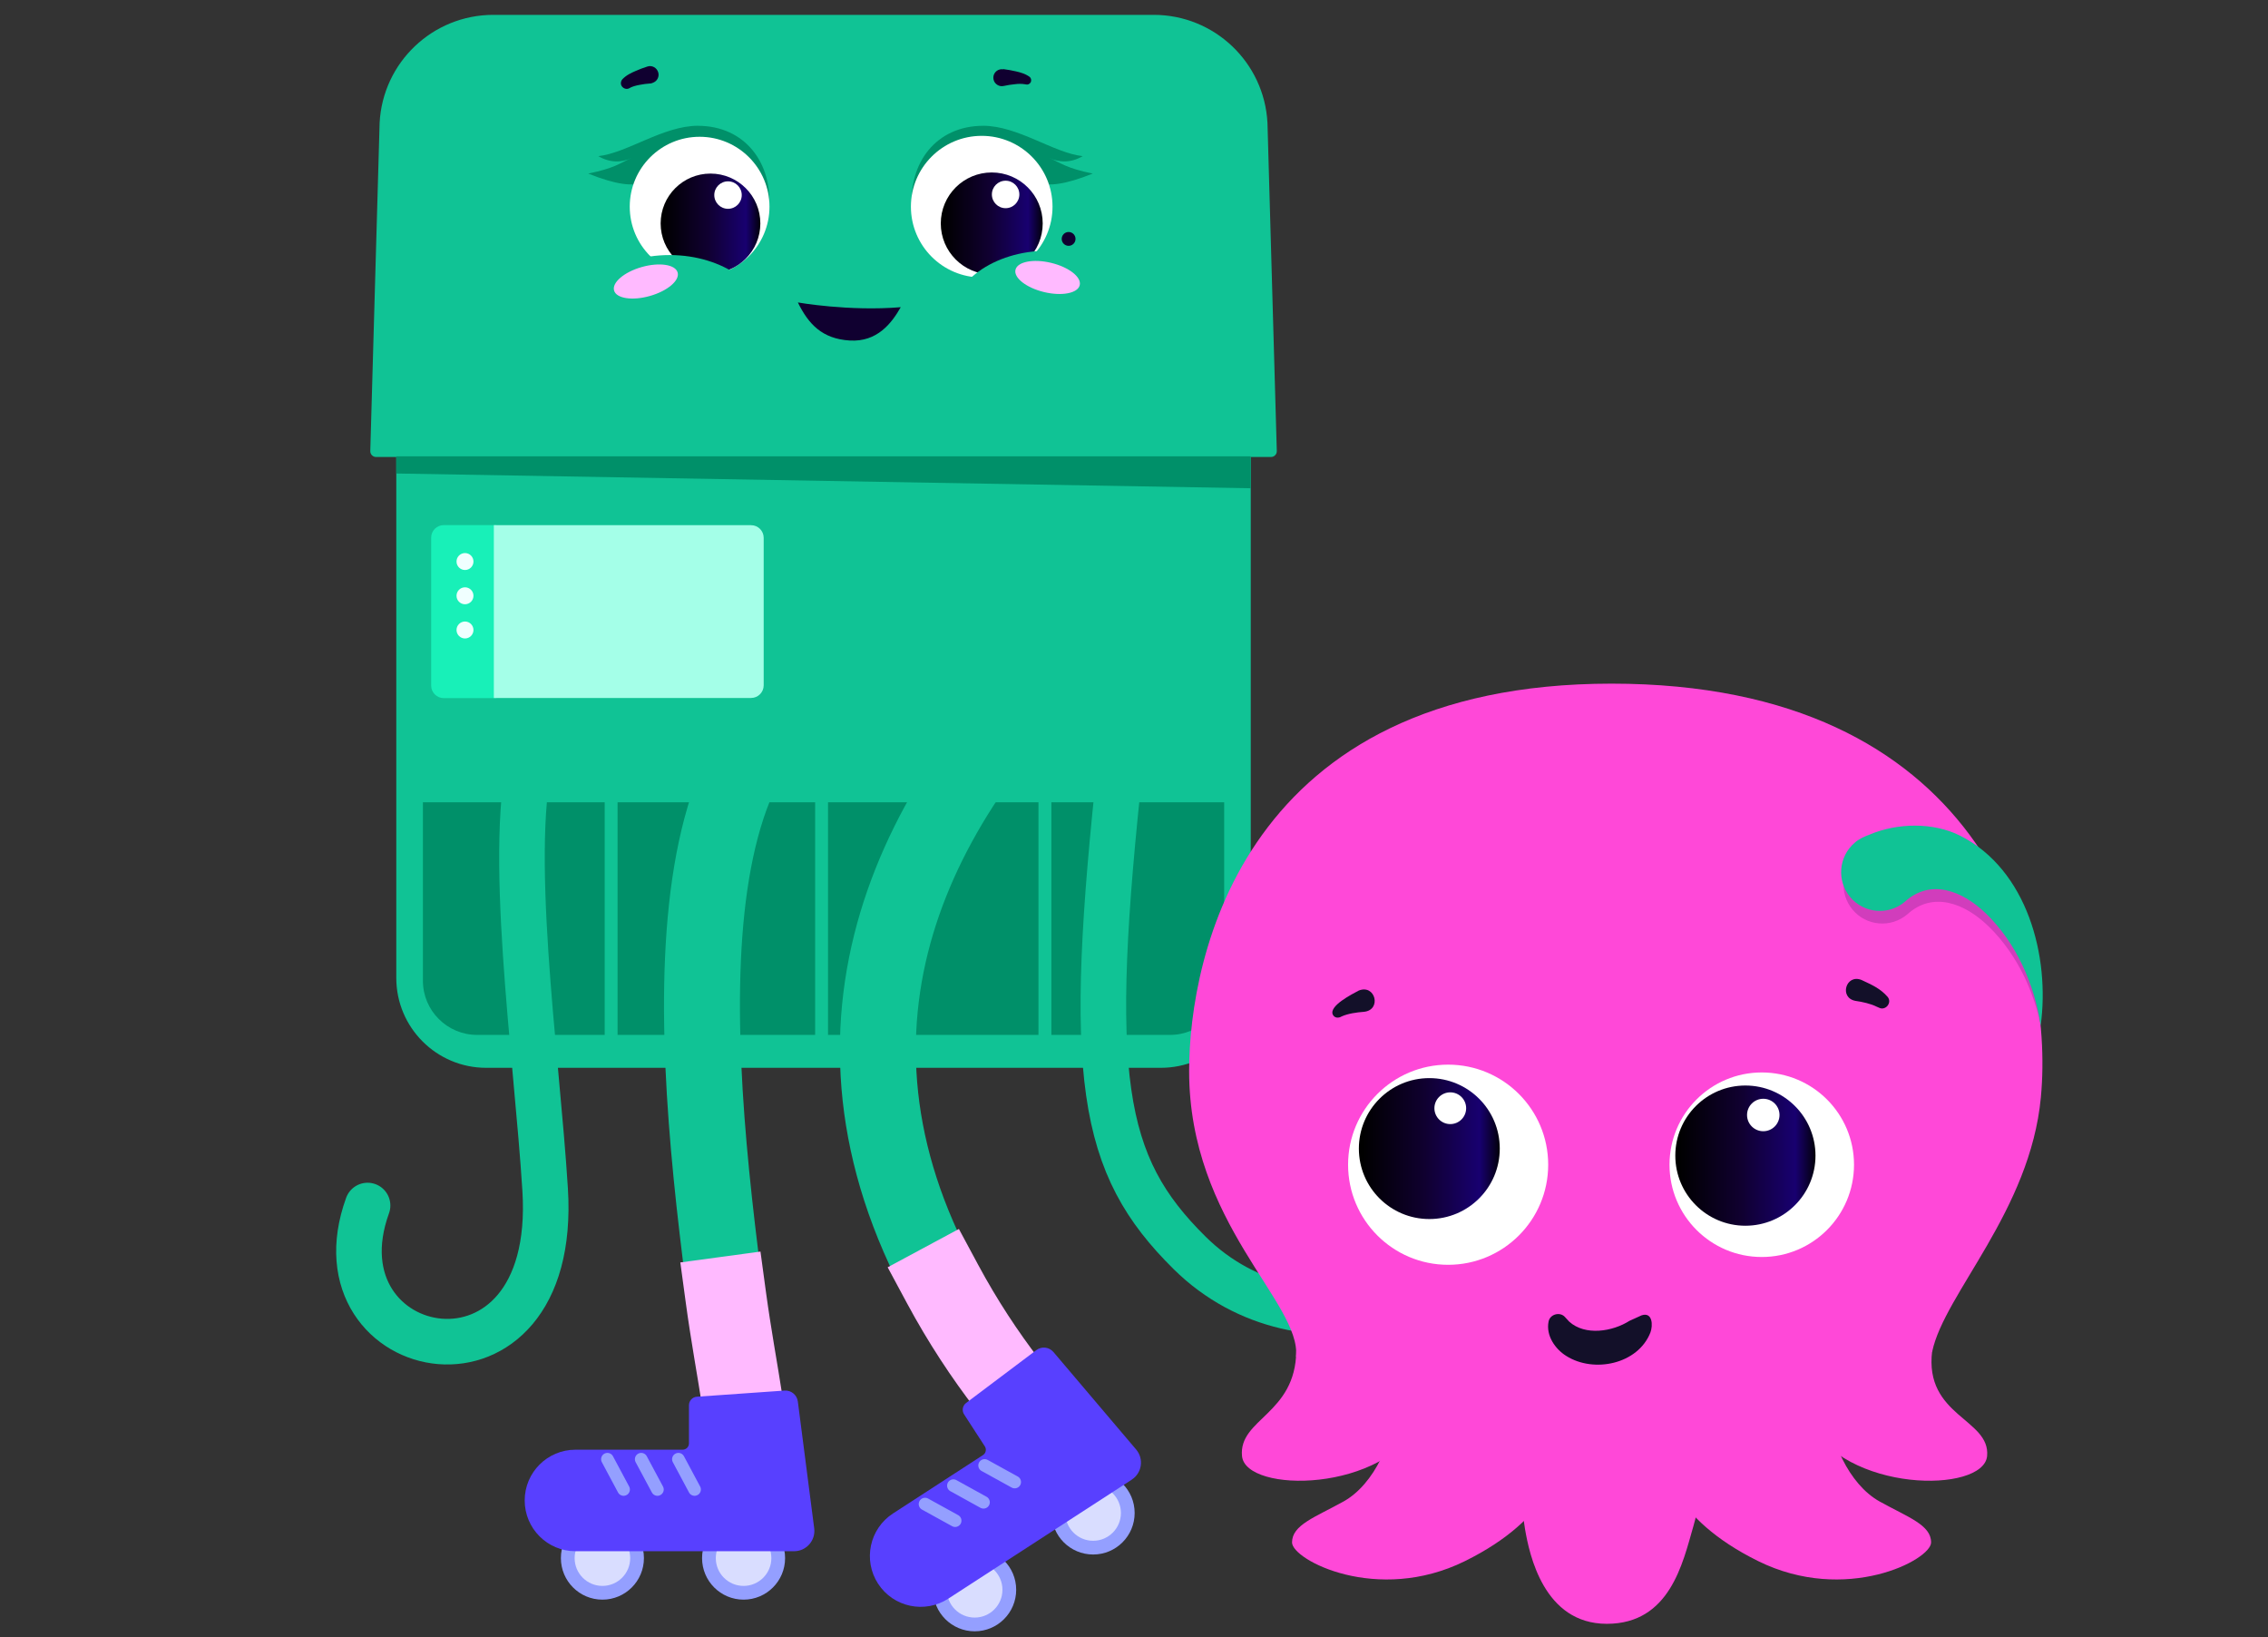 <svg id="Layer_3" xmlns="http://www.w3.org/2000/svg" xmlns:xlink="http://www.w3.org/1999/xlink" viewBox="0 0 508.67 367.09"><rect x="0" y="0" width="508.67" height="367.09" fill="#333333" stroke="none"/><defs><style>
      .cls-1, .cls-2, .cls-3, .cls-4, .cls-5 {
        fill: none;
      }
      .cls-6 {
        fill: #18f0b8;
      }
      .cls-7 {
        fill: #1d104f;
        opacity: .2;
      }
      .cls-8 {
        fill: #100030;
      }
      .cls-9 {
        fill: url(#linear-gradient-4);
      }
      .cls-10 {
        fill: url(#linear-gradient-3);
      }
      .cls-11 {
        fill: url(#linear-gradient-2);
      }
      .cls-12 {
        fill: #a4ffe8;
      }
      .cls-2 {
        stroke-width: 17.03px;
      }
      .cls-2, .cls-3 {
        stroke: #10c395;
      }
      .cls-2, .cls-3, .cls-4, .cls-5 {
        stroke-miterlimit: 10;
      }
      .cls-2, .cls-3, .cls-5 {
        stroke-linecap: round;
      }
      .cls-3 {
        stroke-width: 10.22px;
      }
      .cls-13 {
        fill: #ff48d8;
      }
      .cls-14 {
        fill: url(#linear-gradient);
      }
      .cls-15 {
        fill: #009069;
      }
      .cls-16 {
        fill: #d9ddff;
      }
      .cls-17 {
        clip-path: url(#clippath-1);
      }
      .cls-18 {
        fill: #949fff;
      }
      .cls-19 {
        fill: #131029;
      }
      .cls-4 {
        stroke: #ffbaff;
        stroke-linecap: square;
        stroke-width: 18.14px;
      }
      .cls-20 {
        fill: #fff;
      }
      .cls-21 {
        fill: #5840ff;
      }
      .cls-5 {
        stroke: #949fff;
        stroke-width: 2.83px;
      }
      .cls-22 {
        fill: #ffbaff;
      }
      .cls-23 {
        fill: azure;
      }
      .cls-24 {
        fill: #10c395;
      }
    </style><linearGradient id="linear-gradient" x1="634.15" y1="468.15" x2="612.08" y2="468.15" gradientTransform="translate(782.92 518.25) rotate(-180)" gradientUnits="userSpaceOnUse"><stop offset="0" stop-color="#000"></stop><stop offset=".45" stop-color="#100030"></stop><stop offset=".84" stop-color="#180070"></stop><stop offset="1" stop-color="#000"></stop></linearGradient><linearGradient id="linear-gradient-2" x1="571.31" y1="468.15" x2="548.73" y2="468.15" xlink:href="#linear-gradient"></linearGradient><linearGradient id="linear-gradient-3" x1="406.33" y1="259.12" x2="375.29" y2="259.12" xlink:href="#linear-gradient"></linearGradient><linearGradient id="linear-gradient-4" x1="477.3" y1="260.71" x2="446.09" y2="260.71" xlink:href="#linear-gradient"></linearGradient><clipPath id="clippath-1"><path class="cls-1" d="M433.36,303.04c2.75-12.97,21.97-31.51,24.37-56.99,3.14-33.41-13.76-92.76-96.3-92.76s-94.73,61.29-94.73,86.87c0,34.2,25.16,51.88,23.98,64.07,20.44,16.12,97.87,34.98,142.68-1.18Z"></path></clipPath></defs><g><path class="cls-24" d="M88.88,58.84h191.64v160.44c0,11.12-9.03,20.15-20.15,20.15H109.03c-11.12,0-20.15-9.03-20.15-20.15V58.84h0Z"></path><path class="cls-15" d="M94.85,179.89h179.71v40.01c0,6.71-5.44,12.15-12.15,12.15H107c-6.71,0-12.15-5.44-12.15-12.15v-40.01h0Z"></path><path class="cls-24" d="M285.06,102.47H84.35c-.75,0-1.34-.63-1.3-1.37l2.09-73.53c.69-13.58,11.91-24.24,25.51-24.24h148.1c13.6,0,24.82,10.66,25.52,24.24l2.09,73.53c.04.75-.56,1.37-1.3,1.37h0Z"></path><g><path class="cls-2" d="M169.94,166.44c-25.53,38.63-4.57,130.31-1.36,170.41"></path><path class="cls-4" d="M162.79,290.84c2.29,16.89,5.73,30.68,5.79,46.01"></path><path class="cls-3" d="M119.57,167.61c-6.18,21.42.8,68.62,2.7,99.19,3.12,50.38-52.72,39.05-39.83,3.51"></path><path class="cls-3" d="M251.42,170.02c-7.87,71.71-4.62,91.14,15.41,110.93,25.42,25.1,69.04,11.32,74.33-15.11,4.33-21.67-14.93-45.27-33.23-35.64"></path><path class="cls-2" d="M221.06,168.22c-31.41,42.53-39.31,97.96,20.01,159.38"></path><path class="cls-4" d="M211.37,287.85c9.15,17.02,19.91,29.94,29.71,39.76"></path><g><circle class="cls-18" cx="245.17" cy="339.25" r="9.31"></circle><circle class="cls-16" cx="245.17" cy="339.25" r="6.23"></circle><circle class="cls-18" cx="218.6" cy="356.47" r="9.31"></circle><circle class="cls-16" cx="218.6" cy="356.47" r="6.23"></circle><path class="cls-21" d="M253.83,331.78l-41.15,26.68c-5.28,3.42-12.32,1.92-15.75-3.36h0c-3.42-5.28-1.92-12.33,3.36-15.75l20.17-13.08c.66-.43.84-1.3.42-1.96l-4.65-7.17c-.55-.84-.35-1.97.46-2.57l15.74-11.84c1.19-.9,2.87-.71,3.84.43l18.55,21.86c1.77,2.09,1.31,5.26-.99,6.75Z"></path><g><line class="cls-5" x1="207.47" y1="337.25" x2="214.22" y2="340.97"></line><line class="cls-5" x1="213.83" y1="333.12" x2="220.58" y2="336.85"></line><line class="cls-5" x1="220.83" y1="328.59" x2="227.58" y2="332.31"></line></g></g></g><polygon class="cls-15" points="280.51 109.48 88.88 106.17 88.88 102.32 280.51 102.32 280.51 109.48"></polygon><g><path class="cls-6" d="M111.34,156.54h-11.81c-1.57,0-2.83-1.27-2.83-2.83v-33.14c0-1.57,1.27-2.83,2.83-2.83h11.81v38.81h0Z"></path><path class="cls-12" d="M168.45,156.51h-57.69v-38.75h57.69c1.57,0,2.83,1.27,2.83,2.83v33.08c0,1.57-1.27,2.83-2.83,2.83h0Z"></path><g><circle class="cls-23" cx="104.29" cy="125.91" r="1.9"></circle><circle class="cls-23" cx="104.29" cy="133.59" r="1.9"></circle><circle class="cls-23" cx="104.29" cy="141.26" r="1.9"></circle></g></g><rect class="cls-24" x="135.62" y="177.62" width="2.89" height="54.9"></rect><rect class="cls-24" x="182.82" y="177.62" width="2.89" height="54.9"></rect><rect class="cls-24" x="232.91" y="177.62" width="2.89" height="54.9"></rect><g><path class="cls-15" d="M220.48,28.2c7.81,0,15.9,6.12,22.35,6.81-2.58,1.54-5.31,1.48-7.48.39,2.75,1.23,3.75,2.29,9.74,3.52-13.08,5.25-12.81.41-20.92.41s-18.86,16.97-19.63,7.38c-.82-10.11,5.38-18.5,15.94-18.5Z"></path><path class="cls-15" d="M156.54,28.2c-7.81,0-15.9,6.12-22.35,6.81,2.58,1.54,5.31,1.48,7.48.39-2.75,1.23-3.75,2.29-9.74,3.52,13.08,5.25,12.81.41,20.92.41s18.86,16.97,19.63,7.38c.82-10.11-5.38-18.5-15.94-18.5Z"></path><circle class="cls-20" cx="220.18" cy="46.34" r="15.88"></circle><circle class="cls-20" cx="156.91" cy="46.34" r="15.67"></circle><circle class="cls-14" cx="159.35" cy="50.1" r="11.18"></circle><circle class="cls-11" cx="222.43" cy="50.1" r="11.43"></circle><path class="cls-8" d="M145.91,18.71c-.83.05-1.66.16-2.47.32-.4.07-.77.16-1.15.27-.3.08-.58.2-.85.32l-.27.15c-.28.15-.59.2-.9.12-.3-.07-.56-.24-.76-.49s-.28-.55-.25-.86c.03-.31.16-.6.38-.82.43-.43.9-.79,1.44-1.09.44-.25.89-.47,1.37-.67.9-.4,1.82-.75,2.77-1.05.24-.08.49-.1.74-.08s.49.09.72.22.43.28.58.48c.16.2.29.43.36.67.08.24.1.49.08.74s-.1.48-.22.72c-.12.22-.28.42-.47.57-.2.16-.43.28-.66.36-.14.06-.29.1-.43.14v-.02s0,0,0,0Z"></path><path class="cls-8" d="M224.98,15.49c.98.12,1.95.3,2.91.52.5.11.97.24,1.45.41.55.19,1.07.45,1.55.79.1.07.19.17.25.29s.11.24.12.36c.02.13,0,.26-.02.38s-.08.24-.17.35c-.12.15-.28.26-.44.32s-.37.07-.54.02l-.22-.04c-.73-.12-1.5-.11-2.24-.01-.84.08-1.67.21-2.49.39-.25.05-.5.07-.75.03s-.48-.13-.69-.26c-.21-.13-.4-.31-.55-.5-.15-.21-.25-.43-.31-.68s-.06-.5-.03-.75c.04-.25.13-.48.26-.69.13-.21.31-.4.5-.54.21-.15.43-.25.68-.31.22-.05.44-.07.65-.03h.06s.03,0,.03,0v-.03Z"></path><circle class="cls-20" cx="163.28" cy="43.74" r="3.08"></circle><circle class="cls-20" cx="225.54" cy="43.6" r="3.08"></circle></g></g><g><path class="cls-13" d="M410.05,315.46c.26,7.07,4.45,17.29,11.53,21.22,6.38,3.54,11.53,5.24,11.53,9.17s-19.13,13.89-38.78,4.19c-19.65-9.7-21.49-21.75-22.8-26.73,21.49-12.84,38.52-7.86,38.52-7.86Z"></path><path class="cls-13" d="M433.36,303.04c2.75-12.97,21.97-31.51,24.37-56.99,3.14-33.41-13.76-92.76-96.3-92.76s-94.73,61.29-94.73,86.87c0,34.2,25.16,51.88,23.98,64.07,20.44,16.12,97.87,34.98,142.68-1.18Z"></path><path class="cls-13" d="M312.84,315.46c-.26,7.07-4.45,17.29-11.53,21.22-6.38,3.54-11.53,5.24-11.53,9.17,0,3.93,19.13,13.89,38.78,4.19,19.65-9.7,21.49-21.75,22.8-26.73-21.49-12.84-38.52-7.86-38.52-7.86Z"></path><path class="cls-13" d="M383.7,320.28s-1.57,13.88-3.93,22.02c-2.36,8.14-5.24,21.8-19.39,21.8s-17.37-15.58-18.34-21.2c-1.05-6.03-2.62-24.13-2.62-24.13,0,0,21.75-19.61,44.28,1.51Z"></path><path class="cls-13" d="M433.35,302.91c-1.83,14.67,13.1,15.2,12.32,23.58-.79,8.39-31.97,8.39-40.35-8.12-8.39-16.51,28.04-15.46,28.04-15.46Z"></path><path class="cls-13" d="M290.73,302.91c-.16,14.24-12.96,15.2-12.17,23.58.79,8.39,31.97,8.39,40.35-8.12,8.39-16.51-28.18-15.46-28.18-15.46Z"></path><g><circle class="cls-20" cx="324.79" cy="261.16" r="22.44"></circle><circle class="cls-20" cx="395.13" cy="261.16" r="20.69"></circle><g><circle class="cls-10" cx="391.46" cy="259.12" r="15.72"></circle><circle class="cls-9" cx="320.57" cy="257.54" r="15.8"></circle></g><circle class="cls-20" cx="325.27" cy="248.49" r="3.56"></circle><circle class="cls-20" cx="395.47" cy="250.01" r="3.64"></circle></g><path class="cls-19" d="M417.49,219.73c2.21,1.04,4.23,1.88,5.89,3.82,1.01,1.27-.45,3.1-1.89,2.43,0,0-.62-.27-.62-.27-1.33-.67-3.21-1.07-4.72-1.29-3.72-.67-2.17-6.09,1.34-4.69h0Z"></path><path class="cls-19" d="M305.94,226.87c-1.61.12-3.56.38-5.02,1.03-.7.44-1.62.4-2.01-.42-.85-1.97,4.39-4.59,5.83-5.37,3.72-1.51,5.2,4.32,1.2,4.76h0Z"></path><path class="cls-19" d="M351.95,296.35c3.6,3.23,9.71,2.23,13.52-.19,0,0,2.71-1.23,2.71-1.23,2.49-.82,2.57,2.3,1.97,3.86-2.78,7.09-12.68,9.16-18.86,5.25-2.47-1.52-4.6-4.56-3.98-7.69.3-1.69,2.59-2.3,3.7-1.02,0,0,.94,1.02.94,1.02h0Z"></path></g><circle class="cls-8" cx="239.67" cy="53.57" r="1.55"></circle><path class="cls-8" d="M202.02,68.88c-2.02,3.55-5.26,7.85-11.45,7.47s-9.25-3.69-11.62-8.53c0,0,11.44,2.03,23.07,1.06Z"></path><g><circle class="cls-18" cx="166.77" cy="349.37" r="9.31"></circle><circle class="cls-16" cx="166.77" cy="349.37" r="6.23"></circle><circle class="cls-18" cx="135.11" cy="349.37" r="9.31"></circle><circle class="cls-16" cx="135.11" cy="349.37" r="6.23"></circle><path class="cls-21" d="M178.1,347.82h-49.04c-6.29,0-11.38-5.1-11.38-11.38h0c0-6.29,5.1-11.38,11.38-11.38h24.04c.78,0,1.42-.63,1.42-1.42v-8.55c0-1.01.78-1.84,1.78-1.91l19.65-1.38c1.49-.1,2.8.97,2.99,2.45l3.67,28.44c.35,2.72-1.77,5.13-4.51,5.13Z"></path><g><line class="cls-5" x1="136.23" y1="327.19" x2="139.86" y2="333.98"></line><line class="cls-5" x1="143.81" y1="327.19" x2="147.45" y2="333.98"></line><line class="cls-5" x1="152.15" y1="327.19" x2="155.78" y2="333.98"></line></g></g><path class="cls-24" d="M213.08,72.1c0-8.77,9.8-15.88,21.89-15.88s21.89,7.11,21.89,15.88"></path><path class="cls-24" d="M128.3,73.07c0-8.77,9.8-15.88,21.89-15.88s21.89,7.11,21.89,15.88"></path><g><ellipse class="cls-22" cx="234.96" cy="62.21" rx="3.37" ry="7.41" transform="translate(119.58 276.14) rotate(-76.49)"></ellipse><ellipse class="cls-22" cx="144.85" cy="63.12" rx="7.41" ry="3.37" transform="translate(-11.73 41.96) rotate(-15.85)"></ellipse></g><g class="cls-17"><path class="cls-7" d="M458.22,232.8c-1.37-9.35-5.56-18.61-12.18-25.05-5.44-5.32-12.58-7.92-18.27-2.73-3.66,3.1-9.14,2.65-12.24-1.01-3.1-3.66-2.65-9.14,1.01-12.24.97-.86,2.14-1.37,3.31-1.8,6.19-2.64,14.25-2.81,20.31.24,15.1,7.61,20.19,27.15,18.06,42.59h0Z"></path></g><path class="cls-24" d="M457.68,229.97c-1.37-9.35-5.56-18.61-12.18-25.05-5.44-5.32-12.58-7.92-18.27-2.73-3.66,3.1-9.14,2.65-12.24-1.01-3.1-3.66-2.65-9.14,1.01-12.24.97-.86,2.14-1.37,3.31-1.8,6.19-2.64,14.25-2.81,20.31.24,15.1,7.61,20.19,27.15,18.06,42.59h0Z"></path></svg>